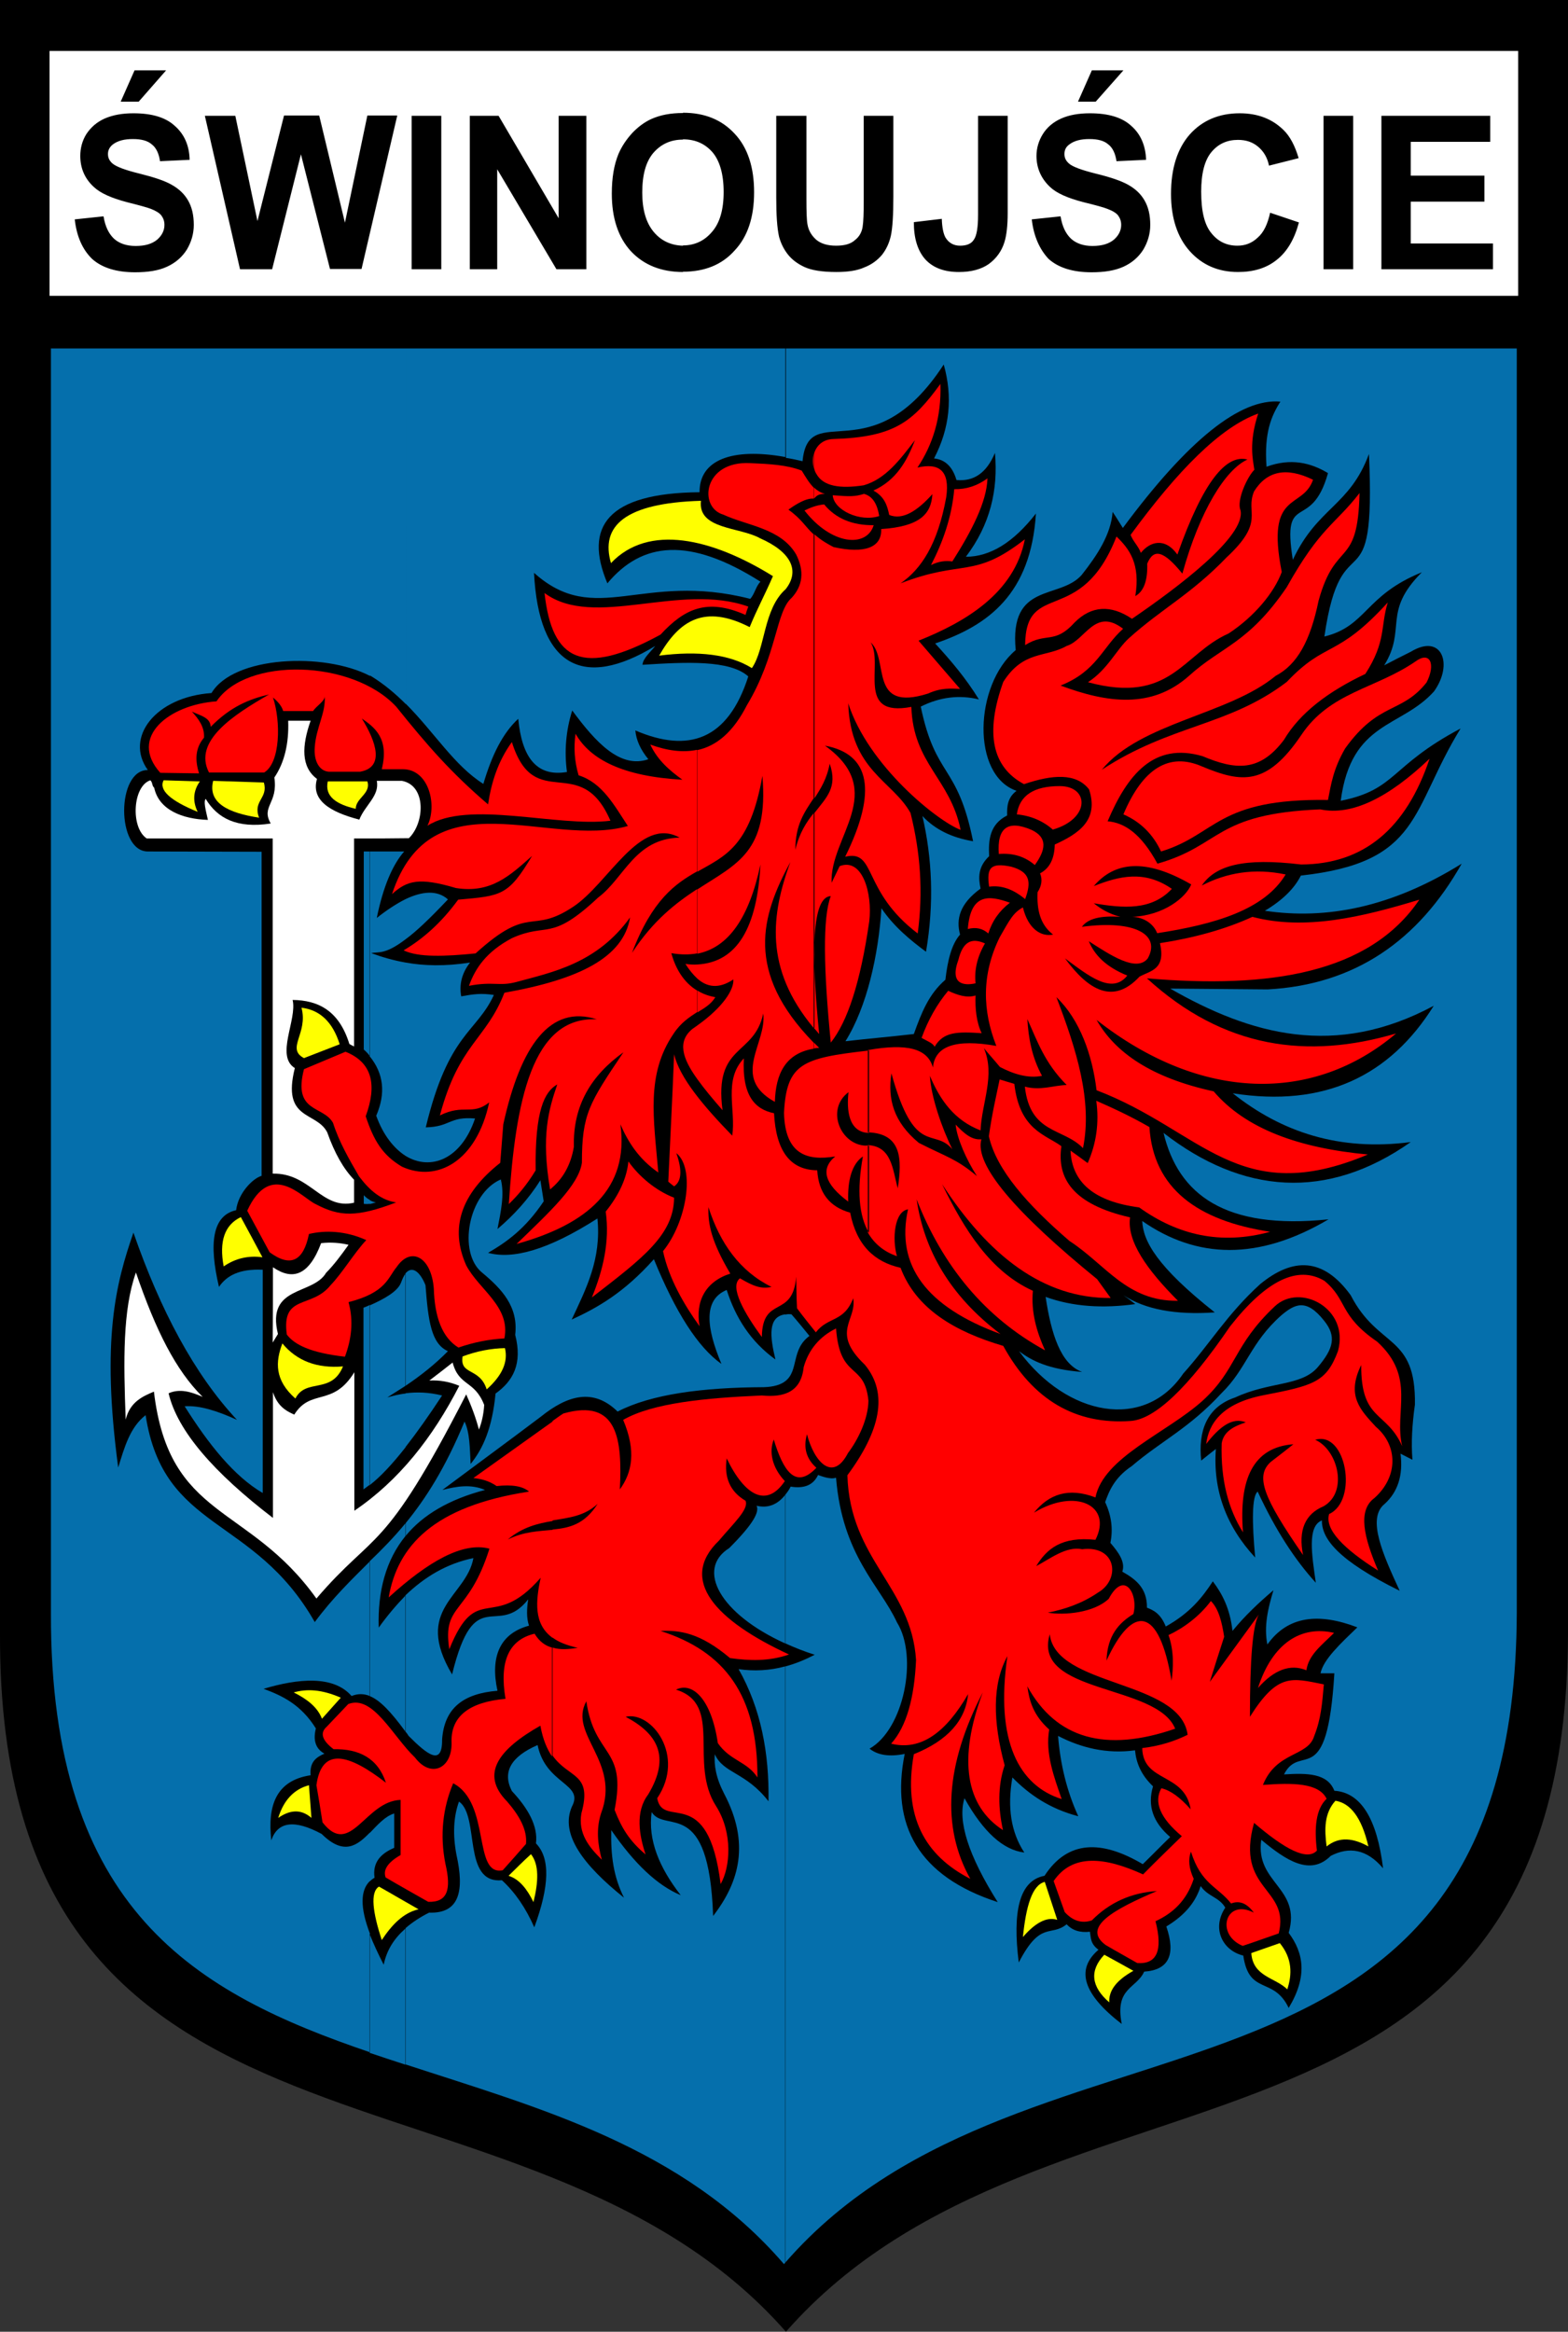 <?xml version="1.0" encoding="utf-8"?>
<!-- Generator: Adobe Illustrator 26.0.0, SVG Export Plug-In . SVG Version: 6.00 Build 0)  -->
<svg version="1.1" id="Layer_1" xmlns="http://www.w3.org/2000/svg" xmlns:xlink="http://www.w3.org/1999/xlink" x="0px" y="0px"
	 viewBox="0 0 566.4 841.8" style="enable-background:new 0 0 566.4 841.8;" xml:space="preserve">
<rect x="0" y="0" width="566.4" height="841.8" fill="#333333" stroke="none"/>
<style type="text/css">
	.st0{fill-rule:evenodd;clip-rule:evenodd;}
	.st1{fill-rule:evenodd;clip-rule:evenodd;fill:#FFFFFF;}
	.st2{fill-rule:evenodd;clip-rule:evenodd;fill:#056FAC;}
	.st3{fill-rule:evenodd;clip-rule:evenodd;fill:#FFFF00;}
	.st4{fill-rule:evenodd;clip-rule:evenodd;fill:#FF0000;}
</style>
<g>
	<g>
		<path class="st0" d="M566.4,590c-0.7,206.4-188.1,144.4-282.5,251.8C189.5,734.5-0.6,796.4,0,590V0h566.4V590z"/>
		<path class="st1" d="M17.9,106.8h530.5V18.4H17.9V106.8z"/>
		<path class="st2" d="M283.7,125.8h264.2v456.4c-0.6,196.3-175.8,133.2-264.2,234.6V601.6c3.5-0.9,7.1-2.4,10.6-4.2
			c-3.8-1.2-7.3-2.6-10.6-4.1v-53.7c0.7-0.9,1.4-1.8,1.9-2.9c5,0.8,8.2-0.6,9.9-4.2c1.2,0.4,4.3,1.7,6.5,1
			c2.3,28.2,15.8,38.8,22,52.2c7.8,12.5,2.4,38.7-9.9,45.6c3,2.4,7.2,3,12.7,1.9c-5.2,25.8,5,44.2,33.6,53.5
			c-10.6-16.8-14.6-29.4-12-37.5c6.8,12.2,14,18.7,21.6,19.6c-4.8-7.3-6.2-16.3-4.3-27.1c6.1,6.2,13.5,11.3,23.8,14
			c-4.2-9.2-6.5-18.9-7.3-29c8.3,4.3,17.6,6.6,27.8,5.2c0.4,4.3,2,8.7,6.5,13c-2.1,7,0,13,6.2,18.3c-3.3,3.2-6.6,6.6-9.9,9.8
			c-14.9-8.8-27.1-8.7-35.5,4.2c-9.2,1.7-11.6,13.1-9.3,31.3c7.9-15.3,11.5-9.1,17.3-13.8c2,2.2,4.8,3.1,8.4,2.7
			c0.4,2.2,0.1,4.3,3.1,6.5c-8.4,7.2-5.5,16.1,8.4,26.8c-2.6-13.2,5.3-12.7,8.1-18.9c8.9-0.6,11.5-6.1,8-16.3
			c7.3-4.4,10.8-9.4,12.4-14.6c2.7,3.9,6.6,3.9,8.9,7.8c-5,7.5-1,15.5,6.5,17.3c2.1,14.5,10.9,7.4,16.4,18.9
			c6.9-11.4,5.4-19.9,0-27.1c4.7-16.4-12.2-17.9-9.9-33.6c9,7.5,17.7,13.2,25.1,5.8c6.6-3.4,13-2.5,18.9,4.5
			c-2.2-18-8.1-27.4-17.6-28c-2.5-6.4-9.9-6.4-18.2-5.9c6-11.8,15.6,6.6,18.2-36.5c-1.7,0-3.3,0-5,0c1-5,7.3-10.8,13.3-16.6
			c-13.9-5.3-25.1-4.2-32.5,6.2c-1.3-6.6,0.2-13,2.2-19.6c-5.3,4.5-10.4,9.3-14.8,14.7c-0.9-8.1-3.7-13.4-7.1-17.9
			c-3.8,5.8-8.2,11.4-17,16.3c-1.8-4.5-4.2-5.8-6.8-6.8c0.1-7.1-4.1-10.3-8.9-13c1.2-3.5-1.4-7-4.3-10.4c1-4.9,0.4-9.8-1.9-14.7
			c1.4-3.9,3.3-8.8,9.6-13c10.8-9.2,20.7-13.6,32.5-26.4c9.1-8.9,10.3-18.1,21.6-28.1c4.8-4,8.9-6.2,15.4,2c4.5,5.6,3.5,10-2.4,16.9
			c-6,6.8-17.2,5-29.7,10.8c-10.5,3.5-13.4,12.4-12.3,22.8c1.7-1.4,3.5-2.8,5.3-4.2c-1.1,14.8,3.7,27.9,14.2,39.2
			c-1.2-12.9-1.2-22.2,0.9-23.8c6.6,14.2,13.6,24.8,21,32.9c-1.4-9.9-3.2-20.4,2.2-22.5c-0.1,6.6,5.8,14.4,28.1,25.4
			c-6.1-13.2-11.9-26.1-5.5-31.3c4.8-4.3,6.8-10.4,5.8-18.2c1.4,0.7,2.9,1.5,4.3,2.2c-0.5-6.2-0.1-12.8,0.9-19.9
			c0.4-25.6-13.2-20.1-23.2-39.5c-10-13.8-21-13.6-32.7-4c-12,10.9-18.1,21.5-27.8,32.3c-14,20.7-41.9,15.5-59.3-8.1
			c4.6,3.5,10.8,6.6,22.8,7.5c-7.8-2.8-11.2-13.8-13.2-27.1c9.9,3.6,20.8,4.2,32.4,2.6c-1.4-1.1-2.9-2.2-4.3-3.2
			c7.8,5.1,18.8,7.2,33,6.2c-21-16.6-25.9-25.8-26.2-33c19.7,13.7,41.9,14.4,67.3-0.6c-37.4,3.9-54.3-9-59.6-31.2
			c28.5,22.1,59,24.6,89.3,3.3c-25.8,3.4-46.7-3.6-64.3-17.6c33.1,5.2,56.8-6.3,72.6-31.6c-35.6,19.1-66.2,10.4-95.2-6.2
			c11.7,0.1,23.5,0.2,35.2,0.3c31.5-1.7,54.4-17.6,70.1-45.4c-25.4,15.8-48.9,20.3-71.1,17c6.4-3.8,10.7-8.1,13-12.7
			c43.7-4.8,39.5-23.5,57.7-53.1c-25.8,13.7-23,22-43.3,26.1c3.8-28.9,21.8-26.2,33.7-39.5c7.1-9.9,2.8-21.1-8.4-14.3
			c-3.2,1.6-6.4,3.2-9.6,4.9c8.2-13.2-0.8-19.2,13.6-33.6c-20.7,8.4-19.8,19.4-35.2,23.2c6.3-43.5,18.7-8.4,16.1-65.9
			c-7,18.9-18.6,19.2-27.5,38.2c-4.1-25.5,6.6-9.5,12.7-31.3c-6.3-3.8-13.5-5.5-22.2-2.3c-0.9-12.2,1.7-18.3,5-23.5
			c-14.5-1.3-33.4,13.9-56.9,45.6c-1.2-1.9-2.4-3.9-3.7-5.8c-0.6,8.1-5.5,15.6-11.2,22.8c-8,9-26.2,2.4-23.8,27.1
			c-15,12.6-16.1,45.2,0.3,50.8c-3.2,2.4-3.5,5.5-3.4,8.9c-6.3,3.2-6.8,8.8-6.5,14.7c-4.1,3.9-3.9,7.8-3.1,11.7
			c-7.6,5.5-8.9,11.1-7.4,16.6c-3.1,3.5-4.5,9.4-5.3,16.3c-6,5.2-8.6,11.8-11.4,19.6c-7.7,0.9-16.9,1.7-24.7,2.6
			c7.8-12.5,11.9-31.1,13-48c4.5,6.7,10.7,11.7,16.1,15.7c3-17.7,2.2-33.8-1.3-49c4.5,4.8,10.5,7.8,18.3,9.1
			c-5.7-28.2-13.5-22.6-18.9-48.6c7-3.5,14-4.3,21-2.6c-4.8-7.8-10.2-14.1-15.8-20.2c19.2-6.5,34.6-17.9,36.4-46.9
			c-8.1,10.4-16.5,15.6-25.3,15.6c8.8-11.6,11.7-24.2,10.5-37.5c-3,7.2-7.6,10.4-13.9,9.8c-1.4-4.8-4.1-7.4-8.1-7.8
			c5.7-10.9,6.8-22.2,3.5-33.9c-26,39.9-48.8,12-51,34.9c-2.1-0.5-4-0.9-6-1.2V125.8L283.7,125.8z M283.7,498.6
			c4.9-3.8,2-11.4,8.7-16.3c-2.2-2.7-4.3-5.3-6.5-7.8c-0.8-0.1-1.5-0.1-2.2,0.1V498.6z M146.5,125.8h137.2V165
			c-19.4-3.5-31.1,1.1-31,12.7c-33.4,0.3-41.9,12.5-33.3,32.9c12.5-15,29.6-16.9,55.3-0.6c-1.7,1.7-2.1,4.5-3.7,6.2
			c-39.1-10-55.9,10.5-78.1-9.4c1.7,33.6,17.5,42.4,43.8,26.4c-1.7,2.2-4.5,4.5-4.6,6.8c15.9-1,31.5-1.8,38.2,4.2
			c-7.4,23.1-21.7,27.7-40.8,19.5c0.3,3.5,1.9,7,4.7,10.4c-10.2,3.5-19-6.1-27.5-17.6c-2.3,7.3-2.9,14.8-1.9,22.2
			c-11.1,1.9-16.3-5.5-17.6-19.2c-5.6,5.2-9.5,13-12.6,23.5c-10.5-6.6-17.7-18.6-28-28.9V125.8L146.5,125.8z M283.7,816.8
			c-0.1,0.2-0.4,0.4-0.5,0.6c-36.6-42.5-88.5-56.3-136.7-72.1v-49.2c2.4-2.1,5.3-4,8.5-5.6c11.2,0.4,12.7-8.2,9.9-20.8
			c-1.4-7.3-1.1-13.8,0.9-19.3c7.6,5.3,1.1,29.7,15.5,28.4c4.8,4.4,8.6,10,11.7,17c5.5-14.9,5.8-25,0.6-30.3
			c0.8-6.3-2.9-12.7-8.7-18.9c-3.5-6.8-0.4-12.4,9.3-16.6c2.9,14.3,16.9,13.8,12.4,22.2c-4.4,10,4.2,21.2,18.8,32.9
			c-3.8-7.6-4.8-15.1-4.6-24.4c8.4,12.2,16.7,20,25.1,23.5c-7.8-10-11.9-20-10.5-30c4.9,7.9,20.7-6,22.2,37.5
			c9.6-12.4,13.3-26.4,4-44.1c-3-5.8-3.7-10.3-3.4-14.3c3.1,7,11.2,6.4,19.4,17c0.3-17.5-2.8-33.6-10.8-47.7
			c5.7,0.8,11.3,0.5,16.8-1V816.8L283.7,816.8z M283.7,474.5v24.1c-1.5,1.2-4,2.1-7.8,2.2c-22.1,0.1-40.6,2.5-52.8,8.8
			c-8.8-8.6-18.1-5.9-27.8,1.9c-11.8,8.9-23.7,17.6-35.5,26.4c5.1-1.3,10.3-2.2,15.4,0c-13,3.4-22.4,9-28.6,16.5v-4.6
			c7.2-8.8,14.3-19.9,21.2-36.6c1.9,3.9,1.9,9.6,2.2,15.3c4.5-5.5,7.8-13,9-25.4c6.3-4.5,9.8-10.7,7.1-21.2
			c1.2-10.2-4.9-16.6-12-22.5c-8.8-7.2-5-28.5,6.8-33.6c1.4,5.4,0,11.7-1.2,17.9c5.9-5,11.2-10.8,15.5-17.6c0.4,2.5,0.8,5,1.2,7.6
			c-6.7,10-13.4,14.7-20.1,18.6c8.9,2.4,21.5-0.9,39.5-12.4c1.5,14.6-4.1,25.4-9.3,36.5c9.3-4.3,18.8-9.6,29.7-21.8
			c7.8,19.1,15.9,31.8,24.4,37.8c-5.5-13.1-6.6-23.2,1.9-26.7c3.2,10,8.6,18.6,17.6,25.1C278.1,482.5,277.3,475.3,283.7,474.5
			L283.7,474.5z M283.7,539.6c-2.8,3.6-6.3,5-10.4,4c1,2.2-0.9,6.3-9.9,15.3c-12.1,7.6-3.4,23.7,20.2,34.4V539.6L283.7,539.6z
			 M146.5,625.2c0.4,0.4,0.7,0.9,1.1,1.5c6.6,6.6,12.2,11.2,12.1,1.3c0.8-11.4,7.7-16.6,20-17.6c-2.7-12.3,0.9-20.7,11.4-23.5
			c-1-2.8-0.8-6.3-0.3-9.5c-11.3,14.3-19.3-6.3-27.5,27.1c-14.1-23.8,5.2-28,7.7-42c-9.7,2-17.6,6.8-24.6,13.5V625.2L146.5,625.2z
			 M146.5,522.4c4-5.1,8.4-11.3,13.2-18.6c-4.9-1.2-9.1-1.3-13.2-0.8V522.4L146.5,522.4z M146.5,500.3c5.5-3.7,10.7-7.8,15.3-12.5
			c-6-2.7-7.1-10.7-8.1-23.8c-1.7-4.3-4.6-7.5-7.3-4.2V500.3L146.5,500.3z M146.5,417.3v-69.8c6.7,1.2,14.3,1.4,23.3,0
			c-2.9,3.7-4,7.8-3.2,12.2c4.4-0.8,7.2-1.2,11.8-0.5c-6.3,13.7-16.4,13.7-24.6,47.8c9-0.2,8.4-4,17.8-3.2
			C166.6,418.6,155.5,422.8,146.5,417.3L146.5,417.3z M146.5,339.1v-14.5c5.9-2.8,11.4-3.4,15.3,0.1
			C155,331.9,150.2,336.4,146.5,339.1z M133.6,125.8h13v128.4c-3.7-3.7-7.8-7.2-12.7-10.2c-0.1,0-0.2-0.1-0.3-0.1V125.8L133.6,125.8
			z M146.5,745.4c-4.3-1.4-8.6-2.8-13-4.3v-42.9c1.3,3.3,3,7,5.1,11.1c1.1-5.4,3.9-9.6,7.8-13V745.4L146.5,745.4z M146.5,324.6v14.5
			c-7.5,5.7-9.7,4.4-12.4,5c3.8,1.4,7.9,2.6,12.4,3.4v69.8c-4.2-2.7-8.1-7.5-10.6-14.5c3.5-8.1,2.7-15.3-2.4-21.5v-73.9
			c4.2,0,8.4,0,12.5,0c-4.2,4.8-7.6,12.7-9.9,24C139.5,328.7,143.1,326.3,146.5,324.6L146.5,324.6z M146.5,459.8v40.5
			c-2.2,1.4-4.4,2.8-6.6,4.2c2.2-0.6,4.4-1.2,6.6-1.4v19.4c-4.8,6.1-9.1,10.7-13,13.7v-64.9c5.4-2.4,10-5,11.3-8.1
			C145.4,461.6,145.9,460.5,146.5,459.8L146.5,459.8z M146.5,549.9v4.6c-7.1,8.7-10.1,19.9-9.7,33.1c3-4.2,6.3-8.1,9.7-11.6v49.2
			c-5.2-7.1-9.2-11.4-13-12.9v-48.6C137.9,559.5,142.3,555,146.5,549.9L146.5,549.9z M133.6,679.2v-17.5c2.8-2.9,5.5-6,8.8-7
			c0,4.2,0,8.3,0,12.4c-4.9,2.1-7.9,5.3-7.1,10.8C134.6,678.3,134.1,678.7,133.6,679.2L133.6,679.2z M133.6,434.7v-1.4
			c0.7,0.4,1.5,0.7,2.2,0.8C135.1,434.3,134.3,434.5,133.6,434.7z M18.4,125.8h115.2v118.2c-16.6-8.6-49.2-7.2-57.2,6.2
			c-20.2,1.4-31.5,16-23,27.8c-11.4-0.1-11.4,29.4,0,29.4l41.1,0.1v117c-3.2,0.9-8.5,6.3-9.2,12.4c-8.6,1.9-9.9,12-6.2,27.7
			c2.7-4,7.3-6.6,15.8-6.2c0,26.9,0,53.7,0,80.6c-10.3-6-19.5-17.5-28.2-31.3c5.4-0.4,11.9,1.7,18.9,4.9
			C70.1,496,57.9,472.9,48.2,445c-6.3,18.2-11.7,38.6-5.5,84.8c2.2-7.1,4.2-14.5,9.9-18.9c6.5,42.2,39,35.9,61.1,74.7
			c6.6-8.9,13.3-15.3,19.9-21.9v48.6c-2.2-0.9-4.4-0.9-6.6,0c-6.6-7.6-19.4-6.3-31.8-2.6c6.9,2.5,13.6,5.8,18.9,14.3
			c-1.1,4.4,0,7.4,3.1,9.1c-3,1.3-5.4,3-5,7.8c-12.6,1.9-15.6,11.1-14.2,23.5c2.3-6.8,8.4-7.6,18.2-2.3c8.1,8,12.9,4.1,17.4-0.5
			v17.5c-3.5,3.4-3.5,9.7,0,18.9v42.9C71.1,719.6,18,690,18.4,582.2V125.8L18.4,125.8z M133.6,307.4c-0.7,0-1.5,0-2.2,0
			c0,23.9,0,47.6,0,71.5c0.8,0.7,1.6,1.5,2.2,2.4V307.4L133.6,307.4z M133.6,433.2c-0.8-0.4-1.5-1-2.2-1.7c0,1,0,2.1,0,3.1
			c0.6,0.1,1.4,0.1,2.2,0V433.2L133.6,433.2z M133.6,471.1c-0.7,0.4-1.5,0.7-2.3,1c0,21.9,0,43.7,0,65.6c0.7-0.5,1.5-1.1,2.3-1.7
			V471.1z"/>
		<path class="st3" d="M220.7,203.3c-3.9-13.4,5-21.7,32.5-22.5c-1.2,10.4,14,9.4,21.3,13.5c11.4,5,14.5,11.8,9.3,18.4
			c-8.1,7.2-7.3,21.4-12.2,28.5c-8-5-19.5-6.3-33.5-4.5c7.3-12.8,16.4-18.6,32.7-10.3c2.7-6.6,5.6-11.9,8.4-18.4
			C257.1,194.3,234.2,189,220.7,203.3z"/>
		<path class="st4" d="M270.3,219c-0.4,1-0.7,1.9-1,3c-14-6.2-22.2-2.1-30.7,7.1c-28.2,15.4-39.2,9.5-41.9-15
			C214.6,227.3,245.5,210.1,270.3,219z"/>
		<path class="st4" d="M294,378.5c0.6-0.1,1.2-0.2,1.9-0.2c-0.6-0.6-1.3-1.3-1.9-1.9V378.5L294,378.5z M294,371.1
			c0.6,0.7,1.2,1.4,1.9,2.2c-2.9-29.2-2.7-49.5,4.2-49.8c-3,7.8-2.6,26.6,0,52.9c6-7.5,10.7-21.6,13.9-43.8
			c1.2-10.1-2.5-23.1-10.7-19.9c-1,2-1.9,4-2.9,6c-0.8-16.5,20.7-33-2.4-49.5c16.3,3,19,16.4,7.3,40.1c11.4-2.7,5.8,12.2,26.2,27.7
			c2-15.1,1-29.1-2.6-43.5c-6.5-11.7-21.7-15.3-22.5-39.6c7.2,22.5,32.3,42.6,40.6,45.7c-3.8-18.6-17.1-23.8-17.8-44.4
			c-20.4,3.9-9.8-15.5-14.7-23.3c6.8,6.2-0.9,25.3,20.7,18.5c4.9-2.2,8.2-1.8,11.6-1.7c-5-5.8-10-11.6-15-17.4
			c16.8-6.7,34.6-17.1,38.4-36.6c-18.6,14.5-22.2,7.1-44.9,15.9c7.4-5.1,13.4-14,16.5-31.1c1.4-9.6-2.6-12.5-10.4-10.7
			c5.5-8.2,8.7-18.1,8.3-30.2c-10,13.7-16.6,19.2-38.7,19.9c-3.7,0.1-6,2.3-6.9,5.1v5.5c0.1,0.6,0.4,1.4,0.8,2
			c2.5,4.5,8.6,5.4,17.1,4.1c8-2.3,13.2-9.4,18.5-16.3c-2.9,7.6-6.8,14.5-15,18.2c4,2.2,5,5.4,5.7,8.8c4.9,2,10.2-1.5,15.6-7.5
			c-0.4,7.2-4.6,11.7-18.5,12.6c0.3,6.7-6.1,9-17.2,6.5c-3.3-1.7-5.4-3.2-6.9-4.6v95.3c2.2-3.4,4.5-7,5.5-12.5
			c3,8.6-1.2,12.2-5.5,17.8V371.1L294,371.1z M294,180v-4c1.1,1,2.4,1.9,4,2.3C295.3,178.3,294.9,179.2,294,180z M251.9,365.5
			c2.6-1.6,4.9-2.9,6.5-5.5c-2.4-0.4-4.6-1.2-6.5-2.4V365.5L251.9,365.5z M251.9,344.3v-23.2c14.4-9.4,25.8-13.5,23.5-41
			c-4.5,25.6-13.5,28.9-23.5,34.6v-43.9c7-1.5,13-6.6,17.9-16.2c10.9-18.1,10.4-33.8,16.2-38.8c4-4.4,4.6-9.6,1.6-15.6
			c-5.5-9.5-17.7-10.4-26.3-14.4c-9.1-2.6-7.3-19.5,9.7-18.6c6.8,0.3,13.2,0.6,18.6,2.7c1.4,2.3,2.7,4.5,4.3,6.1v4l0,0
			c-2.9-0.2-6.6,2.2-9.1,4c4.9,3.5,6,6.1,9.1,8.9v95.3c-3.3,5-6.6,9.5-6.6,18.6c1.4-6,4-10,6.6-13.2v77.5c-18-21.6-15.3-41-8.4-59.9
			c-10.5,19.4-16.6,39.6,8.4,65.2v2.2c-10.2,1.7-13.7,9.1-14,19.2c-16.1-8.9-2.8-21.2-4.2-31.9c-3.3,15.6-17.9,10.8-14.7,34.9
			c-3.5-4-6.6-7.7-9.1-11.2v-19.4c9.3-6.6,13.3-13,13-16.6c-5.4,3.6-9.6,2.7-13-0.3v-5.1c14.5-0.8,21.6-13.5,22.8-36.1
			C270.6,331.4,263.1,342.1,251.9,344.3L251.9,344.3z M294,163.7c-0.5,1.7-0.5,3.6,0,5.5V163.7z M168.4,456.8
			c-6-13.5-1.9-25.8,12.3-37c0.4-4.6,0.7-9.3,1.1-13.9c6.3-28.6,17-43.3,33.8-37.9c-23.4-1.2-29.4,29.5-31.8,66.7
			c3.2-3.1,6.5-6.9,9.7-12.2c-0.3-21.7,3.2-28.4,7.8-31c-3.1,9.1-5.9,18.5-2.6,37.9c4.6-3.7,7.5-8.8,8.6-15.4
			c-0.4-14.9,6.3-25.8,17.9-34.1c-12.4,18.4-15,22.3-15,39.9c-1.2,8.1-11.5,17.6-23.6,29.3c25.5-7.1,40.7-19.9,37.5-43.2
			c2.8,6.4,6.6,12.5,13.7,17.4c-1.7-19.7-4.5-35.4,5.5-50.1c2.7-4.1,5.8-6,8.5-7.8v-7.8c-4.8-2.9-7.8-7.9-9.3-13.5
			c3.3,0.6,6.5,0.6,9.3,0.1v-23.2c-7.5,4.9-15.8,11.2-23.5,23c7.3-19.2,15.7-25,23.5-29.4v-43.9c-5.2,1.1-10.9,0.3-16.9-1.9
			c2.6,5.6,6.9,9.3,11.6,12.7c-21.5-1.2-33.3-7.3-38.6-16.6c-0.7,5-0.4,9.9,1.1,15c8.6,2.7,12.9,10.9,17.8,18.3
			c-28.4,8.2-71-18.5-85.2,24.6c5.5-5,9.9-6.1,23.1-2.2c12.7,2,19.5-4.5,27.5-11.6c-8.6,14.4-11,14.4-26.7,15.8
			c-6.2,8.5-12.8,14.2-19.7,18.3c5.4,2.6,15,2.2,26,1.1c19.9-18.1,19.8-6.6,35.2-16.8c12.8-8.4,24.1-33,38.5-25
			c-16.2,0.4-20,14.6-29.4,21.6c-17.4,16.3-18.1,8.8-31.2,14.7c-9.2,4.9-13.2,10.8-15.5,17.2c8.9-1.7,10.9,0.3,17.2-1.4
			c12.8-3.5,29-6.6,41-23.3c-2.4,14.5-18.4,22.4-45.4,27.2c-6.6,17-16.4,18.4-23.3,44.3c8.6-4.3,11.6,0.2,17.8-4.7
			c-4.5,21.2-18.8,29-31.5,23.2c-7.1-4.2-10.2-9.5-13.1-18.2c4.1-11.2,2.5-19.4-7.3-23.3c-5,2.1-10,4.2-15,6.3
			c-4.1,15.9,7,13,10.5,19.4c2.2,6.9,5.8,13.1,9.4,19.3c4,5.3,8.1,8.6,13.4,9.4c-14.2,5.4-20.4,5.2-29.1,0.6
			c-4.8-2.2-16.2-16.1-24.7,2.4c2.7,5,5.4,10,8.1,15c7.5,5.5,12.2,3.3,14.2-6.6c5.8-1.4,13.2-1.2,20.7,2.2
			c-4.4,4.7-8.5,11.7-12.9,16.3c-6.9,8.6-17.8,3.1-15.8,17.8c2.7,3.6,8.5,6.6,21,8c2.3-6.2,3.2-12.7,1.3-19.7
			c13.7-3.5,14.2-8.9,17.4-12.7c5.1-7.5,12.5-3.7,13.4,7.8c0.3,10.2,3,17.7,8.9,21.3c5.5-1.9,11-3,16.6-3.3
			C184.5,471.7,173,465.6,168.4,456.8L168.4,456.8z M251.9,348.2v5.1c-1.5-1.4-3-3.2-4.3-5.3C249.1,348.2,250.6,348.3,251.9,348.2
			L251.9,348.2z M251.9,370.2v19.4c-5.5-7.6-7.3-13.7-1.7-18.2C250.9,370.9,251.4,370.6,251.9,370.2z"/>
		<path class="st4" d="M356.7,172.7c-3.7,2.7-7.7,4-12,3.9c-0.9,10.1-4.1,19.1-8.4,27.4c2.6-1.3,5.2-1.7,7.7-1.3
			C351,191.7,356.4,181.3,356.7,172.7z"/>
		<path class="st4" d="M290.6,184.3c2.1-1,4.2-1.9,7.1-2.2c4.2,5.1,10.2,7.6,17.9,7.5C313.1,197.8,300.4,196.9,290.6,184.3z"/>
		<path class="st4" d="M300.8,178.8c6.2,0.5,8.1,0.5,11.3-0.5c3.3,0.9,4.8,3.9,5.5,8C310.7,188.6,301.2,184.2,300.8,178.8z"/>
		<path class="st3" d="M122.7,377c-4.3,1.7-8.6,3.3-12.9,5c-6.6-3.5,1.6-8.9-0.9-18.2C115.6,364.6,120.2,369,122.7,377z"/>
		<path class="st3" d="M87,439.4c2.6,4.8,5.2,9.6,7.8,14.5c-5.1-0.7-9.8,0.4-14,3.3C79.1,448.2,81.1,442.2,87,439.4z"/>
		<path class="st3" d="M102,485c5.2,6.3,12.5,9.1,21.9,8.3c-4.2,10.2-13.4,4.1-17.2,11.6C99.1,498.2,99.5,491.6,102,485z"/>
		<path class="st3" d="M167.1,489.7c5.1-1.9,10.2-2.9,15.3-3c1.2,5-1,9.9-6.6,14.9C173.3,493.6,166,496.6,167.1,489.7z"/>
		<path class="st4" d="M220.5,296.3c-10.9-25.2-27.4-2.2-35.6-28.4c-5,6.9-7.4,14.5-8.6,22.5c-13.4-11.5-21.8-21.1-33.2-35.3
			c-16-17.1-54.1-17.9-64.9-1.9c-17.1,1.2-31.9,12.9-20.3,25.8c4.4,0.1,9.6,0.1,14,0.2c-1.5-4.8-1.4-9.1,1.8-12.9
			c0.2-3.8-1.9-6.7-4.4-9.4c3.3,1.5,6.7,2.2,6.8,5.5c7.2-7.3,13.9-10,21.1-11.7c-12.7,7.3-27.6,16.8-21.7,28.2c6.3,0,13.7,0,19.9,0
			c5.9-3.5,6.1-18.5,3.2-27.1c2,1.7,3.2,3.2,3.7,4.9c3.6,0,7.2,0,10.8,0c1.1-1.8,4.2-3.5,4.2-5.3c0.4,6-3.1,11.2-3.6,18.3
			c-0.4,5,1.6,8.6,5,8.9c4.1,0,7.4,0,11.4,0c8.9-1.6,5.8-10.8,0.6-19.2c4.5,3.1,10,7.1,7.2,18.3c2.2,0,5.5,0,7.6,0
			c9.5,0,12.5,13.1,8.9,20.4C169.3,288.7,201.1,298.7,220.5,296.3z"/>
		<path class="st3" d="M59.1,281.7c4.4,0.1,8.7,0.3,13.1,0.4c-2.4,3.4-2.7,7.1-0.8,11C61.4,289,57.3,285.2,59.1,281.7z"/>
		<path class="st3" d="M77,281.9c6,0.2,12.2,0.4,18.3,0.6c1.7,5.7-4.1,6.6-1.7,12.7C82.3,293.5,75,289.8,77,281.9z"/>
		<path class="st3" d="M118.4,282.1c4.8,0,9.5,0,14.3,0c1.4,4.4-4.2,6-4.2,9.9C121.6,290.4,117.2,287.6,118.4,282.1z"/>
		<path class="st4" d="M442.2,590.9c-0.8-5.1-1.9-10-4.8-12.9c-4.2,5.6-9.8,9.7-15.3,12.3c2.1,6,1.7,12,1.1,16.5
			c-4.5-26.8-14-27.9-23.5-7.3c0.3-9.1,4.5-13.6,9.7-16.8c1.9-7-3.2-16.2-8.9-5.5c-5.4,5.1-16.1,6-22,5c6-1.2,12.2-3.2,18.2-7.3
			c8.1-4.7,6.7-17.1-5.8-15.6c-5.8-1.2-11.6,3.5-16.6,6.1c3.8-6.2,9.1-10.8,21.4-9.5c6.3-12.4-7.2-18.9-22.2-9.8
			c5.4-6.7,12.5-9.2,22.2-5.5c2.9-14.5,25.8-23.3,38.7-34.9c12.5-11.4,11-19.9,26.1-34.1c9.1-8.6,27.1,0.8,22.8,16.2
			c-4.2,11.2-8.8,12.4-26.9,15.9c-15.4,3-19.8,10.6-20.7,17.6c4.8-6.2,9.5-9.8,14.3-7.8c-4.2,1.4-8,3.2-8.7,7.6
			c-0.4,13.5,2.5,23.8,7.7,32.1c-1.5-19,3.5-30.7,18.2-31.8c-2.7,2.2-5.5,4.3-8.2,6.4c-5.6,5.1-2.8,12.7,11.7,33.6
			c-1.8-8.9,0.7-14.8,7.4-17.6c9-5.1,5.2-20.4-3-24c11.2-3.4,15.6,22,5,26.8c-1.6,5.6,5.2,12.5,17.7,20.4
			c-5.1-11.9-7.5-21.7-1.3-26.2c8.7-7.8,8.4-19,0.5-25.7c-5.5-6-10.8-11.1-5.3-22.3c-0.1,20.4,9.1,16.4,14.8,29.3
			c-3-12.6,5.1-24.8-9-37.7c-14-9.6-10.6-15-19.1-22c-9.6-5.7-21-0.2-34.1,16.5c-15.1,22.1-27.1,33.5-35.9,34.1
			c-19.9,1.4-35.3-7.6-46-27.1c-17.6-5.2-31.5-13.4-37.1-28.2c-9.4-2.1-15.9-8.1-18.2-19.9c-7.5-2.1-11.4-7.2-11.9-15.3
			c-9.8-0.1-14.9-7-15.6-20.6c-7-1.4-11.6-6.5-10.9-19.8c-7.5,7.9-2.8,18.6-4.2,27.9c-10.4-10.7-19-20.9-21-29.4
			c-0.6,15.4-1.4,30.7-2.1,46c0.7,0.6,1.4,1.2,2.1,1.7c2.7-1.8,3-5.8,0.8-12c6.9,5.5,3.8,24.8-4.8,35.4c2.1,9.9,7.7,19.5,13.2,27.1
			c-1.6-9,2.1-16.1,11.1-19c-6.8-11.5-8.1-17.8-7.9-24c4.2,13.1,11.4,23.2,22.8,28.8c-3.8,0.9-6.8-0.4-11.4-3.1
			c-4,3,1.8,12.9,7.9,21.2c0.2-15.3,11.2-6.4,12.4-21.8c0.1,3.8,0.1,7.6,0.3,11.4c2.2,3,4.5,5.8,6.8,8.7c4.5-5.8,10.1-3.5,13.5-12.3
			c1.4,8-8.3,12.1,4.2,24c8.7,10.5,5.4,24.1-6.3,39.9c0.9,30.5,23.1,40.1,24.8,66.7c-0.6,13.5-3.4,24-9,30.2
			c10.8,2.7,19.9-4.2,27.8-17.9c-0.9,9.5-7.4,16.8-19.6,21.7c-4,22.5,4,36.6,20.4,45c-10.5-18.7-9-41.2,4.5-67.3
			c-9.1,24.2-6.1,41.1,7.3,49.7c-1.7-7.6-2-15.8,0.6-23.4c-4.3-15.9-4.5-29.4,1-39.4c-4.5,30.9,4.3,46.8,19.6,51.6
			c-2.7-7.8-6-16.5-4.5-25.1c-5.8-5.2-7.2-10.4-7.9-15.6c10.4,18.9,28.2,24,53.4,15.3c-6.6-16.3-51.8-12.4-45.3-34.1
			c2.1,19.1,47.2,16.4,49.8,36.3c-4.5,2.2-9.7,4-16.4,4.8c0.3,12.6,15.3,8.7,17.5,22.1c-3.9-4.4-7.4-6.9-10.6-7.6
			c-2.8,5-0.4,10.8,7.4,17.3c-4.7,4.6-9.4,9.1-14,13.8c-13.8-6.3-25.5-7.6-32.3,2.4c1.3,3.7,2.7,7.5,4,11.2c2.9,3.2,6.2,4.2,9.8,3
			c6.4-6.5,14.3-10,23.5-10.6c-15.2,6.5-27.4,13-18.5,19.5c3.7,2.2,7.6,4.3,11.4,6.5c7.1,0.5,9.3-4.5,6.6-15.1
			c6.1-2.8,11.2-7.3,13.8-15.3c-1.7-3.7-2.1-6.9-1-9.8c3.7,11.8,9.6,12.5,14.5,18.7c3.1-1.2,5.8,0,8.2,3.3c-10.2-5.3-14,7.9-4,12
			c4.3-1.4,8.6-3,13-4.5c4.2-16.6-15.8-15.4-8.9-39.9c11.2,9.6,19.2,13.8,22.7,10c-1-8.2-0.4-15,3.5-18.7c-2.8-5.8-12.4-5.8-23-5
			c4.9-12.2,16.2-10.1,18.5-17.6c2.5-6.3,2.9-11.8,3.5-18.7c-11.6-2.3-16.6-4.3-26.7,11.7c0-20.8,1-33.1,3.2-36.9
			c-5.9,8.1-11.8,16.2-17.7,24.3C438.7,601.8,440.4,596.4,442.2,590.9z"/>
		<path class="st4" d="M227,419.3c-0.6,6-3.3,12-8.2,18.1c1.5,10.7-0.9,21-5,31c18.1-14,29.6-22.5,29.7-36
			C236.8,429.8,230.8,424.7,227,419.3z"/>
		<path class="st3" d="M377.4,679.4c1.5,4.6,3,9.1,4.5,13.7c-4.1-1.3-8.3,1.5-12.4,6.2C370.6,688.4,372.8,680.5,377.4,679.4z"/>
		<path class="st3" d="M398.9,705.7c3.5,1.9,7.1,3.9,10.5,5.8c-6.8,3.8-8.9,7.6-8.7,11.4C394.1,717.2,393.5,711.4,398.9,705.7z"/>
		<path class="st3" d="M452,705.1c3.5-1.2,6.8-2.4,10.3-3.6c4.5,5.5,4.5,11.2,2.7,16.7C460.7,713.9,452.6,713.7,452,705.1z"/>
		<path class="st3" d="M482.4,650.1c-4.1,4.5-4,10.4-3.2,16.5c4.6-3.7,9.7-3,15.1,0C491.8,655.9,487.7,651,482.4,650.1z"/>
		<path class="st4" d="M199.6,594.8c2.8,0.9,5.9,0.6,9.1,0.1c-4-0.9-7-2.1-9.1-3.7v-39c6.1-0.6,11.5-1.8,16.3-9.3
			c-4.8,4.5-10.4,5-16.3,6v-35.9c1.3-0.9,2.6-1.9,3.9-2.7c19.7-5.6,21.3,9.4,20.4,27.4c4.4-6,6-13.8,1.2-25.1
			c10.7-6.1,29.5-7.9,50.1-8.8c8.2,0.8,14.2-1.4,15.1-10.2c1.8-6.4,5.8-11.1,11.7-14c1.4,18.9,10.3,11.9,11.7,26.1
			c-0.1,6.6-3.7,14-7.4,18.9c-5.5,10.6-12.2,3.2-14.8-6.8c-1.4,4.9-0.2,8.9,3.4,12.1c-7.6,8-12,1-15.4-10.2c-1.7,4.2-0.8,9.9,4,15
			c-6.6,9.8-14.5,5.3-21-8.2c-1,6.9,1.2,12,6.8,15.3c1.3,3-4.2,8-9.6,14.4c-14.8,14.2-1.1,28.9,25.3,41.1
			c-7.1,2.5-14.2,2.3-21.3,1.3c-10.9-9.2-18.2-10.1-25.1-9.8c23.1,7.4,35.1,23,35,52.9c-3.7-5.8-9.9-6-14.3-12.4
			c-2.4-16.3-9.4-22.2-15.1-19.3c17.2,5.3,4.4,26.5,14.5,42.1c6.1,9.7,5.1,22,1.6,28.1c-4.5-36.8-20.8-19.4-22.9-31
			c10.4-15.5-2.2-31.6-11.4-29.4c11.4,6,16.4,14.3,8.1,28.1c-4.7,6.2-3.2,14.7-0.9,21.6c-5.8-4.9-8.6-9.4-11.2-16.1
			c4.5-22.8-7.2-18.7-10.2-39.2c-6.6,11.9,12.5,21.7,5.3,40.5c-1.8,5.6-1.2,11.2,0.3,16.7c-4.7-4.6-8.6-9.5-7.4-16.7
			c4.1-14.8-4.5-12.5-10.4-20.9V594.8z M144.7,669.7c0-6.7,0-13.3,0-19.9c-12.8,0.4-18.1,21.1-28.2,8.1c-0.7-4.5-1.4-8.9-2.2-13.4
			c1.9-14,11.7-11.3,25.1-0.9c-2.9-8.9-9.8-12.3-18.9-12.1c-4.2-3.2-5-5.9-2.5-8.1c2.6-2.7,5.2-5.5,7.8-8.2
			c8.9-3.5,16.1,11.7,24.1,19.3c5.8,7.7,13.7,3.9,13.2-5.9c-0.1-9,6.4-14.1,19.5-15.3c-2.3-13.5,1.2-21.3,10.5-23.5
			c1.7,2.8,3.9,4.4,6.3,5v39.3c-1.7-2.5-3.3-6-4.2-11.1c-14.8,8.4-22,17.3-12,27.4c4.4,5.1,7.3,10.2,6.8,15.3
			c-2.8,3.2-5.5,6.3-8.4,9.5c-10.9,2.2-4.2-24.2-17.9-31.4c-3.7,8.8-4.9,18.6-2.8,29.1c2.2,9.4,0.7,13.9-6.2,13.7
			c-5.1-2.9-10.3-5.8-15.4-8.8C138.3,675.1,140,672.4,144.7,669.7L144.7,669.7z M199.6,591.3v-39c-5,0.5-10.4,0.6-16.2,3.5
			c5.5-4.6,11-5.8,16.2-6.7v-35.9c-9.5,6.8-19.1,13.6-28.6,20.4c2.7,0.3,5.5,0.9,8.4,2.9c5.5-0.6,9.4,0,11.7,2
			c-34.6,5.3-47.5,19.7-50.7,38.2c14.5-13.2,26.9-20.1,36.4-17.6c-7.6,24.2-17.1,19.6-14.5,36.3c10.1-25,15.6-5.8,33-25.8
			C193.5,578.1,192.7,586.3,199.6,591.3z"/>
		<path class="st3" d="M123.1,612.9c-2.2,2.5-4.5,5-6.8,7.6c-1.6-4.2-5.4-7.1-10.2-9.5C110.7,609.7,116,609.8,123.1,612.9z"/>
		<path class="st3" d="M111.6,644.5c0.3,4,0.6,7.8,0.9,11.8c-4-3.5-8.1-2.7-12,0C102.5,649.8,106.3,645.9,111.6,644.5z"/>
		<path class="st3" d="M136.9,681.1c4.8,2.7,9.5,5.5,14.3,8.2c-5.4,1.2-9.6,5.5-13.3,11.1C134.7,690.6,133.6,683.1,136.9,681.1z"/>
		<path class="st3" d="M183.7,677.2c2.7-2.6,5.3-5.3,8.1-7.8c3,3.8,2.7,10,0.9,17.3C190.4,682,187.6,678.4,183.7,677.2z"/>
		<path class="st4" d="M454.5,149.3c-13.7,4.9-29.1,20.6-46.1,43.8c0.9,2.4,2.8,4,3.7,6.5c3.2-4,8.6-5.8,13.2,0.6
			c9.4-26.6,17.7-36.3,25.3-34.3c-7.9,3.6-17.2,18.4-23.5,41.2c-6.8-8.4-10.4-9.2-12.7-3.6c0.2,6-1.2,10-4.3,11.7
			c1.9-11.6-2.1-17-6.8-21.5c-12.9,33-32.8,15.3-33,39.2c7.6-4.8,10.6-0.1,17.9-8.2c6-6,13-6.5,20.7-1.3
			c16.1-11,41.3-29.8,39.2-39.2c-1.5-3.5,2.4-12,5-14.6C452.6,166,451,159.9,454.5,149.3z"/>
		<path class="st4" d="M373.1,466c-15.4-7-24.7-22-32.8-38.5c16.8,25.9,36.7,41.3,60.9,41.1c-1.7-2.3-3.2-4.5-4.9-6.8
			c-29.5-24-44.4-41.3-41.8-50.5c-3.6,0.4-6.5-2.4-9.3-5.3c0.5,5.1,3.9,12.7,7.7,18.6c-7.5-6.3-11-6.9-21-12
			c-9.2-7.6-11.3-15.9-9.9-25.1c8.4,30.5,15.3,19.4,22,27.4c-3.7-7.5-7.7-18.9-8.1-26.5c3.7,8.8,8.9,16.1,18.3,19.7
			c0.4-9.9,5.4-19.9,1.2-29.7c1.9,2.3,3.9,4.5,5.8,6.8c5,2.6,10.2,4.2,15.2,3.2c-3.7-6.8-4.9-13.7-5.3-20.5
			c3.6,7.9,6.2,15.8,14.2,23.8c-5.1,0.2-9.4,2.1-15.1,0.6c1.9,17.2,13.9,14.8,21,22.2c3.5-17.1-2.4-35.7-9.6-54.5
			c8.5,8.1,13,21,14.5,33.6c38.1,14.5,51.2,42.9,98,23.2c-24.8-2.3-44.1-9.2-55.7-22.8c-22.5-4.9-35.6-14-42.3-25.8
			c37.8,29.7,78.5,30.1,108.2,4.9c-31.9,9.4-62.2,5.5-90-19.9c44.4,3.8,80.4-1.8,98.4-28.4c-20.7,6.3-41.3,11.2-60.3,6.2
			c-9.8,4.5-21.1,7.6-33.4,9.5c2.2,9.6-3.4,9.9-7.4,12.1c-9.4,10.1-18.3,5.1-26.9-6.6c8.2,6,16.9,13.3,22.5,6.2
			c-7.8-3.2-11.8-7.4-13.9-12.4c7.5,4.8,17.2,11.4,21.3,6.2c4.7-8.4-4.3-14-23.8-11.4c2.2-3,6.8-4.1,13.9-3.6
			c-4.2-1.1-7.1-2.9-9.6-4.9c10.6,1.8,20.8,2.7,28.2-5.2c-9.9-6.9-19.1-4.6-28.2-1c7.5-8.8,18.6-10.2,35.2-0.6
			c-1.9,4.7-9.9,11.2-21.3,11.7c3.9,0.1,7.6,2.3,9,5.9c20.8-3.2,38.7-8.4,46.4-21.2c-11.4-2.4-21.4-0.6-30.3,4
			c5-7.3,15.1-10.1,35.9-7.6c22.5-0.1,37.9-12.8,46.4-38.2c-14.8,14.1-28.1,20.7-39.5,18.3c-38.4,1.6-35.5,13-58.8,19.6
			c-6-11-12-14.8-18-15.3c7.1-16.7,16.6-28.7,34.3-23.5c11.9,5,20.6,5.8,29.4-5.9c5.8-9.8,16.1-17.5,29.4-23.8
			c7.6-11.8,5.4-17.1,8.1-25.8c-18.6,20.4-22.2,13.6-36.5,28.7c-21,16-41.8,15.3-66.8,31.7c14-17.1,45.7-19.8,62.8-33.9
			c7.8-4.1,12.5-12.6,15.5-27.1c6.2-22.6,14.2-11.3,14.8-38.9c-8.8,11.4-14.1,12.2-26.3,34c-13.9,20.4-23.5,21.3-35.3,32
			c-13.5,12-29.5,9.8-46.4,3.5c13.1-5.2,15-13.7,22.6-20.5c-10.2-7.8-13.6,4.1-20.4,6.2c-7.6,4.3-15.6,1.5-22.9,13
			c-6.6,18.4-4.1,30.7,7.5,36.9c10.3-3.5,18.9-4.1,23.5,1.9c3.6,11-3.6,15.9-12.4,19.9c-0.1,5.2-1.9,8.6-5.3,10.4
			c0.9,2.2,0.6,4.5-0.9,6.8c-0.3,6.3,0.9,11.7,5.6,15.3c-4.3,0.9-9-2-10.9-9.8c-3.5,1.9-4.8,4.5-8.4,10.8
			c-6.6,13.5-6.2,26.5-1.2,39.2c-14.6-2.6-22.2,0-22.9,7.8c-1.9-6.9-9.4-8.8-23.5-6.3v29.7c12.2,0.4,12.4,9.6,10.8,20.2
			c-1.9-6.8-2.1-15.1-10.8-15.6V445c2.3,4,5.8,6.9,10.5,8.5c-1.8-6.3-0.9-16.2,4-16.9c-4.5,20.2,6.6,35.2,33.4,45
			c-18.4-13.9-27.6-30.4-30.3-48.6c9.4,24,24.6,42.6,46.4,54.5C374.4,480.7,372.4,473.6,373.1,466z M313.8,379.2
			c-0.1,0-0.2,0-0.3,0.1c-23.5,2.7-29.4,4.5-30.3,22.5c0.4,14.9,8.2,17.4,18.5,15.7c-5.4,4.5-3.9,9.9,4.7,16.3
			c-0.3-7.9,1.4-13.6,5.3-16.3c-2.2,12.1-1.5,21.4,2.2,27.6v-31.5c-0.4,0-0.8-0.1-1.2,0c-9.1-0.3-14.5-13.1-6.2-19.3
			c-0.7,6.2-0.1,14.3,7.1,14.7c0.1,0,0.2,0,0.3,0V379.2z"/>
		<path class="st4" d="M474.3,173.2c-9.6-4.7-16.7-3.2-21.3,4.2c-3.3,7.9,4.2,10.7-9.9,23.8c-12.9,13.4-23.4,18.5-35.3,29.2
			c-4.6,4.2-7.6,11.2-14.8,15.9c30,8.1,34.1-10.2,50.8-17.6c9.3-6.1,16.5-14.8,19.2-22.2C457.1,176.8,470.5,184.2,474.3,173.2z"/>
		<path class="st4" d="M511.3,238.8c5.3-3.9,7.4,1,4,7.6c-9.1,11.4-17.2,6.8-29.4,23.8c-4.3,7.4-5.1,13-6.2,18.6
			c-40.2-0.6-40.2,12.5-60.3,18.6c-2.9-6.2-7.4-10.7-13.6-13.4c7-16.6,16.5-22.5,28.4-17.3c14.4,6,23.4,7.1,35.9-11.4
			C480.5,249.8,496.9,248.7,511.3,238.8z"/>
		<path class="st4" d="M396,397.4c6.4,2.8,12.8,5.8,19.2,9.5c1.4,22.2,17.4,33.8,43.6,37.8c-17.9,4.9-33.5,1.1-47.3-8.8
			c-16.1-2.1-24.3-8.9-24.8-20.5c2.1,1.5,4.2,3,6.2,4.5C396,412.9,397.1,405.4,396,397.4z"/>
		<path class="st4" d="M361.1,389.7c1.7,0.5,3.5,1.1,5.3,1.6c1.9,16.7,11.3,18.3,17,22.5c-1.7,11.7,4.2,21,24.8,25.7
			c-1.2,8.6,6.1,18.9,17.3,30.1c-18.4,0.3-26.1-13.1-39.2-21.6c-15.1-13-26.4-25.7-29.1-37.8C358.4,401.7,359.7,396.5,361.1,389.7z"
			/>
		<path class="st4" d="M354.6,373c-9-0.6-13.8-0.5-17,4.9c-0.6-1.3-2.4-1.9-4.7-3.2c2.4-6.6,5.6-12.2,9.6-17
			c3.3,1.5,6.6,2.7,9.9,1.7C352.2,364,352.7,369.1,354.6,373z"/>
		<path class="st4" d="M346.2,346.5c1.6-6.5,4.7-8.1,9.6-5.9c-2.8,4.8-3.9,9.6-3.4,14.4C348.3,355.9,342.9,355.5,346.2,346.5z"/>
		<path class="st4" d="M364.8,325.9c-3.8,2.9-6.4,6.6-7.8,11.1c-2-1.8-4.5-2.4-7.4-1.6C350.6,322.4,357.3,323.2,364.8,325.9z"/>
		<path class="st4" d="M357.3,320.1c4.4-0.6,8.7,0.9,13,4.5c2.3-6.2,1.8-9.8-5-11.7C357.8,311.3,356.3,313.3,357.3,320.1z"/>
		<path class="st4" d="M360.8,308.3c5.1-0.4,9.4,0.9,13,4c3.9-5.4,4.8-9.9-1.2-12.7C364,295.9,360.1,298.9,360.8,308.3z"/>
		<path class="st4" d="M367.3,294c5.1,0.5,9.5,2.4,13,5.5c13.6-3.9,13.2-15.7,2.5-15.7C373.5,283.8,368.3,287.1,367.3,294z"/>
		<path class="st1" d="M49.1,459.4c-4.8,13.5-4.5,31.8-3.7,53.1c1.6-6.6,6.5-8.5,10.2-10.1c5.5,46.4,34.1,40.3,58.7,74.7
			c21.3-24.9,24.1-15.2,54.1-73.7c1.9,4.2,3.5,8.5,4.6,12.7c1-2.5,1.7-5.5,1.9-8.9c-3.5-9-9.1-6.6-11.4-15.3
			c-2.8,2.2-5.5,4.3-8.4,6.5c3.6-0.2,7.2,0.4,10.8,1.9c-9.6,18.7-21.8,34.2-37.9,45.1c0-16.7,0-33.3,0-50
			c-7.8,12.7-15.7,5.7-21.7,15.3c-3.2-1.4-6.1-3.2-7.7-8.1c0,15.1,0,30.2,0,45.4c-21.3-16.3-34.5-31.4-37.7-45
			c4.1-1.8,8.2-0.5,12.3,1.3C63.5,494.7,56.3,480.4,49.1,459.4z"/>
		<path class="st1" d="M98.6,457.5c7.1,4.9,13,3,17.4-8.7c3.6-0.4,6.9-0.1,9.9,0.6c-2.7,3.8-5.4,7.4-8.1,10.1
			c-4.8,8.2-21.7,4.5-17.4,22.1c-0.6,1-1.3,2.1-1.9,3.1C98.6,475.6,98.6,466.6,98.6,457.5z"/>
		<path class="st1" d="M127.9,302.7v75.1c-0.6-0.3-1.2-0.6-1.7-0.9c-3.7-12-11.2-15.8-20.5-15.9c1.7,7.1-6.3,20.2,0.8,24.6
			c-4.8,19.1,7.8,15.5,11.7,23.2c2.7,7.6,5.9,13.2,9.7,17.1c0,2.7,0,5.5,0,8.3c-11.7,2.7-15.8-10.8-29.4-10.5c0-34.7,0-86.3,0-121
			c-15.2,0-30.3,0-45.5,0c-5.9-3.9-5.1-18.9,1.3-21c0.9,0.8,0.5,1.9,1.4,2.7c1.7,8,10.2,11.3,19.4,11.6c-0.9-4-1.6-6.6-0.8-7.6
			c4.2,7,11.3,10.8,23.5,8.9c-3.6-6.2,2.7-7.2,1.3-16.6c3.6-5.3,5.3-12.2,5-20.5c2.7,0,5.3,0,8.1,0c-3.2,9.1-3.5,16.7,2.3,21
			c-2.2,7.6,4.5,11.9,15.3,14.7c2-5.2,7.4-8.6,6.3-14c3,0,6,0,9.1,0c8.9,1.7,8.2,15.2,2.5,20.7C140.6,302.7,135.1,302.7,127.9,302.7
			z"/>
		<path class="st4" d="M481.9,589.5c-4.5,4.5-9.2,7.9-10,13.5c-5.8-2.4-11.7-0.2-17.5,6.4C459.6,593.3,469.9,586.7,481.9,589.5z"/>
		<path class="st0" d="M246.7,98.1v-9.5l0,0c4.3,0,7.8-1.7,10.5-4.9c2.8-3.2,4.2-8,4.2-14.4c0-6.4-1.4-11.2-4-14.3
			c-2.7-3.1-6.2-4.7-10.7-4.7l0,0v-9.6c7.8,0,14,2.5,18.7,7.6c4.7,5,7,12.1,7,21.1s-2.3,16-7,21C260.8,95.6,254.5,98.1,246.7,98.1
			L246.7,98.1L246.7,98.1z M280.7,41.8h10.6v30c0,4.8,0.1,7.8,0.4,9.3c0.4,2.3,1.6,4.1,3.2,5.5c1.7,1.4,4.1,2.1,7.1,2.1
			c3,0,5.3-0.6,6.8-2c1.6-1.2,2.5-2.9,2.8-4.8s0.4-5,0.4-9.4V41.8h10.7v29.2c0,6.6-0.3,11.4-0.9,14.1c-0.6,2.7-1.7,5-3.2,6.9
			c-1.6,1.9-3.7,3.5-6.3,4.5c-2.6,1.2-6,1.7-10.2,1.7c-5,0-8.9-0.6-11.5-1.8c-2.6-1.2-4.7-2.8-6.2-4.8s-2.4-4-3-6.2
			c-0.7-3.2-1-7.8-1-14V41.8L280.7,41.8z M353.4,41.8H364v35.1c0,4.5-0.4,8.1-1.2,10.6c-1,3.2-2.9,5.8-5.6,7.8
			c-2.7,1.9-6.3,2.9-10.8,2.9c-5.3,0-9.3-1.5-12.1-4.5c-2.8-3.1-4.2-7.6-4.2-13.5l10.1-1.2c0.1,3.2,0.6,5.4,1.3,6.7c1.2,2,3,3,5.3,3
			c2.4,0,4.1-0.7,5-2.2c1-1.4,1.5-4.4,1.5-8.9V41.8L353.4,41.8z M372.7,79.2l10.4-1.1c0.6,3.7,1.9,6.3,3.8,8.1
			c1.9,1.7,4.5,2.6,7.7,2.6c3.5,0,6-0.8,7.8-2.3c1.7-1.5,2.6-3.3,2.6-5.3c0-1.4-0.4-2.4-1.1-3.4c-0.7-0.9-2-1.7-3.9-2.4
			c-1.2-0.5-4.1-1.3-8.6-2.4c-5.8-1.5-9.8-3.3-12.1-5.5c-3.2-3-4.9-6.8-4.9-11.2c0-2.8,0.8-5.5,2.3-7.9c1.5-2.4,3.7-4.3,6.6-5.6
			c2.9-1.3,6.4-1.9,10.4-1.9c6.7,0,11.7,1.5,15,4.6c3.4,3,5.1,7.1,5.3,12.2l-10.7,0.5c-0.4-2.8-1.4-4.9-3-6.1
			c-1.5-1.3-3.7-1.9-6.8-1.9c-3.1,0-5.5,0.6-7.3,2c-1.2,0.9-1.7,2-1.7,3.4s0.5,2.4,1.6,3.4c1.3,1.2,4.6,2.4,9.8,3.7
			c5.3,1.3,9.1,2.6,11.6,4c2.5,1.4,4.5,3.2,5.9,5.6c1.4,2.4,2.1,5.3,2.1,8.9c0,3.2-0.9,6.2-2.5,8.9c-1.7,2.7-4.1,4.8-7.2,6.2
			c-3.1,1.4-6.9,2-11.5,2c-6.7,0-11.9-1.6-15.5-4.8C375.6,90.1,373.4,85.4,372.7,79.2L372.7,79.2z M389.4,36.7l5-11.3h11.4l-10,11.3
			H389.4L389.4,36.7z M458.8,76.8l10.4,3.5c-1.6,6-4.2,10.5-8,13.5c-3.7,3-8.4,4.4-14,4.4c-7.1,0-12.9-2.5-17.4-7.5
			c-4.5-5-6.8-12-6.8-20.7c0-9.2,2.3-16.4,6.8-21.5c4.5-5,10.5-7.6,18-7.6c6.5,0,11.7,2,15.8,6c2.4,2.3,4.2,5.8,5.5,10.2l-10.7,2.7
			c-0.6-2.9-1.9-5.1-3.9-6.8c-2-1.7-4.4-2.5-7.3-2.5c-3.9,0-7.1,1.4-9.6,4.4s-3.7,7.8-3.7,14.3c0,7.1,1.2,12,3.7,15
			c2.4,3,5.5,4.5,9.4,4.5c2.9,0,5.3-1,7.3-2.9C456.5,83.9,457.9,80.9,458.8,76.8L458.8,76.8z M478.1,97.2V41.8h10.7v55.4H478.1
			L478.1,97.2z M499,97.2V41.8h39.3v9.4h-28.7v12.2h26.6v9.4h-26.6v15.1h29.7v9.3H499z M27,79.2l10.4-1.1c0.6,3.7,1.9,6.3,3.8,8.1
			c1.9,1.7,4.5,2.6,7.8,2.6c3.5,0,6-0.8,7.8-2.3c1.7-1.5,2.6-3.3,2.6-5.3c0-1.4-0.4-2.4-1.1-3.4c-0.7-0.9-2-1.7-3.8-2.4
			c-1.3-0.5-4.2-1.3-8.6-2.4c-5.7-1.5-9.7-3.3-12-5.5c-3.3-3-4.9-6.8-4.9-11.2c0-2.8,0.7-5.5,2.2-7.9c1.6-2.4,3.7-4.3,6.6-5.6
			c3-1.3,6.4-1.9,10.4-1.9c6.7,0,11.7,1.5,15,4.6c3.4,3,5.2,7.1,5.3,12.2l-10.7,0.5c-0.4-2.8-1.4-4.9-3-6.1
			c-1.5-1.3-3.7-1.9-6.8-1.9c-3.1,0-5.5,0.6-7.3,2c-1.1,0.9-1.7,2-1.7,3.4s0.5,2.4,1.6,3.4c1.4,1.2,4.6,2.4,9.9,3.7
			c5.2,1.3,9.1,2.6,11.5,4c2.5,1.4,4.5,3.2,5.9,5.6c1.4,2.4,2.1,5.3,2.1,8.9c0,3.2-0.9,6.2-2.5,8.9c-1.7,2.7-4.1,4.8-7.2,6.2
			c-3,1.4-6.9,2-11.5,2c-6.7,0-11.9-1.6-15.5-4.8C29.8,90.1,27.7,85.4,27,79.2L27,79.2z M246.7,40.8v9.6c-4.4,0-7.9,1.6-10.7,4.8
			c-2.7,3.2-4,7.9-4,14.3c0,6.3,1.4,11,4.2,14.3c2.7,3.2,6.3,4.8,10.5,4.9v9.5c-7.8,0-14.1-2.5-18.8-7.5c-4.6-5-6.9-12-6.9-20.8
			c0-5.7,0.8-10.4,2.4-14.3c1.2-2.8,2.9-5.3,5-7.6c2.1-2.2,4.4-3.9,6.8-5C238.5,41.5,242.3,40.8,246.7,40.8
			C246.6,40.8,246.6,40.8,246.7,40.8L246.7,40.8z M43.6,36.7l5-11.3H60l-9.9,11.3H43.6L43.6,36.7z M86.7,97.2L74,41.8H85L93,79.8
			l9.6-38.1h12.7l9.3,38.7l8.1-38.7h10.8l-12.9,55.4h-11.4l-10.5-41.4L98.3,97.2H86.7L86.7,97.2z M148.7,97.2V41.8h10.7v55.4H148.7
			L148.7,97.2z M169.7,97.2V41.8h10.4l21.7,37v-37h10v55.4H201l-21.4-36.1v36.1H169.7z"/>
	</g>
</g>
</svg>
